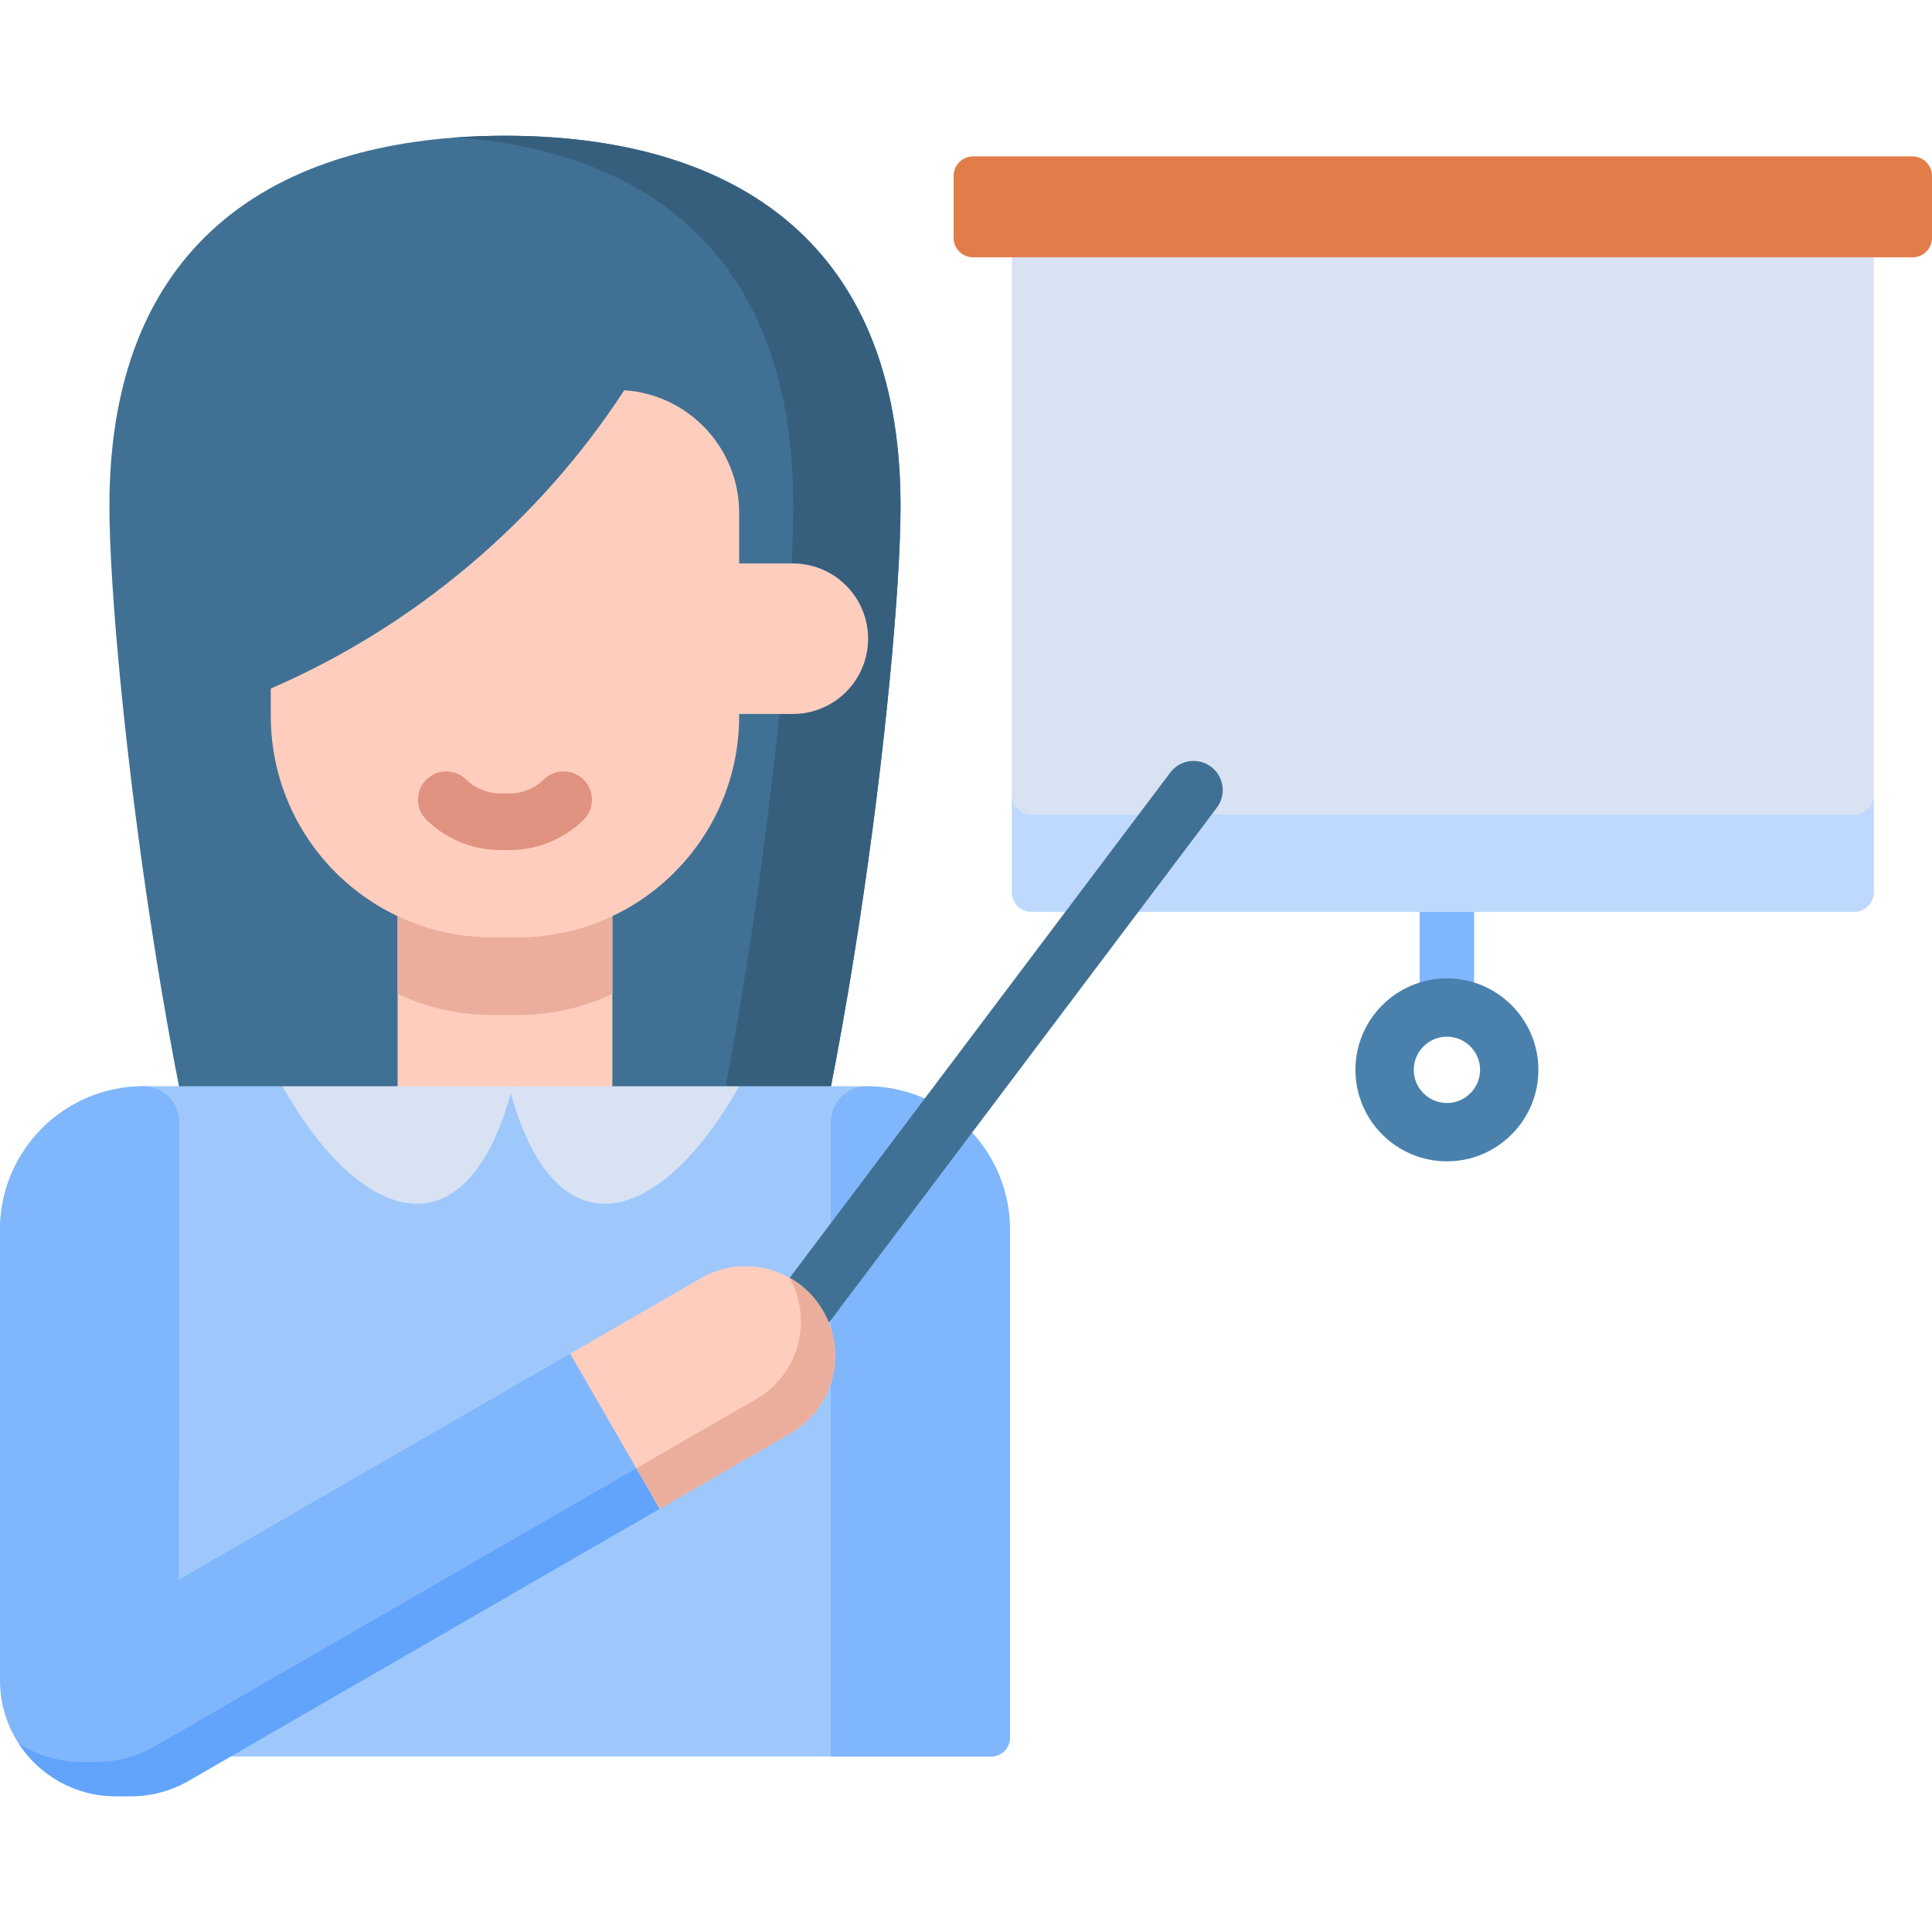 <svg id="Capa_1" enable-background="new 0 0 512 512" height="512" viewBox="0 0 512 512" width="512" xmlns="http://www.w3.org/2000/svg"><g><path d="m383.447 274.217c-3.983 0-7.211-3.228-7.211-7.211v-29.495c0-3.983 3.228-7.211 7.211-7.211s7.211 3.228 7.211 7.211v29.495c0 3.983-3.228 7.211-7.211 7.211z" fill="#80b6fc"/><path d="m197.811 369.808c24.84-58.981 40.842-193.605 40.842-235.735 0-72.154-46.932-98.1-104.827-98.1s-104.827 25.947-104.827 98.1c0 42.129 16.001 176.754 40.842 235.735z" fill="#407194"/><path d="m133.826 35.973c-4.385 0-8.706.151-12.949.458 50.366 3.74 89.363 30.953 89.363 97.642 0 42.129-15.563 176.754-39.724 235.735h27.295c24.84-58.98 40.842-193.605 40.842-235.735-.001-72.154-46.933-98.1-104.827-98.1z" fill="#365f7e"/><path d="m105.368 196.043h56.913v98.465h-56.913z" fill="#ffcdbe"/><path d="m162.28 196.043h-56.913v67.343c7.596 3.593 16.083 5.611 25.043 5.611h6.82c8.963 0 17.452-2.018 25.05-5.611z" fill="#ebae9d"/><path d="m230.05 169.265c0 11.013-8.932 19.944-19.944 19.944h-35.273v-39.888h35.273c11.012 0 19.944 8.921 19.944 19.944z" fill="#ffcdbe"/><path d="m195.889 135.97v53.765c0 32.399-26.259 58.658-58.659 58.658h-6.82c-32.389 0-58.648-26.26-58.648-58.648v-7.273c38.024-16.452 71.093-44.318 93.664-79.056 17.009 1.113 30.463 15.267 30.463 32.554z" fill="#ffcdbe"/><path d="m135.036 225.28h-2.423c-7.309 0-14.255-2.827-19.56-7.961-2.977-2.881-3.054-7.629-.174-10.605 2.881-2.976 7.628-3.054 10.605-.174 2.492 2.412 5.734 3.74 9.128 3.74h2.423c3.395 0 6.637-1.328 9.128-3.739 2.978-2.882 7.725-2.804 10.605.173 2.881 2.976 2.803 7.725-.173 10.604-5.303 5.135-12.25 7.962-19.559 7.962z" fill="#e09380"/><path d="m267.653 325.905v134.588c0 2.761-2.239 5-5 5h-215.188v-72.759h-47.465v-66.829c0-21.007 17.03-38.037 38.037-38.037h36.726l30.145 16 30.883-16 30.883 11 29.11-11h33.83c21.009 0 38.039 17.03 38.039 38.037z" fill="#9ec8fc"/><path d="m229.79 287.869c-5.282-.024-9.605 4.189-9.605 9.47v168.155h42.467c2.761 0 5-2.239 5-5v-134.589c.001-20.949-16.935-37.942-37.862-38.036z" fill="#80b6fc"/><path d="m268.17 68.191v168.291c0 2.845 2.306 5.151 5.151 5.151h218.08c2.845 0 5.151-2.306 5.151-5.151v-168.291z" fill="#d8e2f3"/><path d="m491.401 215.866h-218.08c-2.845 0-5.151-2.306-5.151-5.151v25.766c0 2.845 2.306 5.151 5.151 5.151h218.08c2.845 0 5.151-2.306 5.151-5.151v-25.766c-.001 2.845-2.307 5.151-5.151 5.151z" fill="#bed9fd"/><path d="m252.721 63.04v-16.435c0-2.845 2.306-5.151 5.151-5.151h248.977c2.845 0 5.151 2.306 5.151 5.151v16.435c0 2.845-2.306 5.151-5.151 5.151h-248.977c-2.844 0-5.151-2.306-5.151-5.151z" fill="#e27c48"/><path d="m151.102 358.735-103.635 59.832v-121.269c0-5.208-4.222-9.43-9.43-9.43-20.99 0-38.018 17.017-38.036 38.003v119.469c0 16.948 13.739 30.686 30.686 30.686h3.969c5.387 0 10.678-1.418 15.343-4.111l124.836-72.074z" fill="#80b6fc"/><path d="m165.771 390.761-124.836 72.073c-4.665 2.694-9.957 4.111-15.343 4.111h-3.969c-6.162 0-11.895-1.823-16.702-4.949 5.467 8.44 14.961 14.03 25.766 14.03h3.969c5.387 0 10.678-1.418 15.343-4.111l124.836-72.074-6.198-10.736z" fill="#62a4fb"/><path d="m203.369 367.039c-1.618 0-3.25-.506-4.643-1.555-3.408-2.567-4.09-7.411-1.523-10.82l112.937-149.933c2.567-3.408 7.41-4.091 10.82-1.522 3.408 2.567 4.09 7.411 1.523 10.82l-112.936 149.933c-1.519 2.016-3.834 3.077-6.178 3.077z" fill="#407194"/><path d="m151.102 358.735 34.62-19.988c11.351-6.554 25.866-2.664 32.42 8.687s2.665 25.867-8.687 32.42l-34.62 19.988z" fill="#ffcdbe"/><path d="m218.142 347.433c-2.21-3.828-5.328-6.804-8.923-8.82 6.347 11.312 2.437 25.656-8.829 32.16l-31.754 18.333 6.198 10.736 34.62-19.988c11.353-6.554 15.242-21.069 8.688-32.421z" fill="#ebae9d"/><path d="m383.447 307.764c-13.367 0-24.241-10.874-24.241-24.241s10.875-24.242 24.241-24.242 24.241 10.875 24.241 24.242c0 13.366-10.875 24.241-24.241 24.241zm0-33.032c-4.846 0-8.789 3.943-8.789 8.79 0 4.846 3.943 8.789 8.789 8.789s8.789-3.943 8.789-8.789c-.001-4.847-3.943-8.79-8.789-8.79z" fill="#4980ac"/><g fill="#d8e2f3"><path d="m134.862 287.868c11.908 45.838 40.197 36.943 61.027 0z"/><path d="m135.881 287.868c-11.908 45.838-40.197 36.943-61.027 0z"/></g></g></svg>